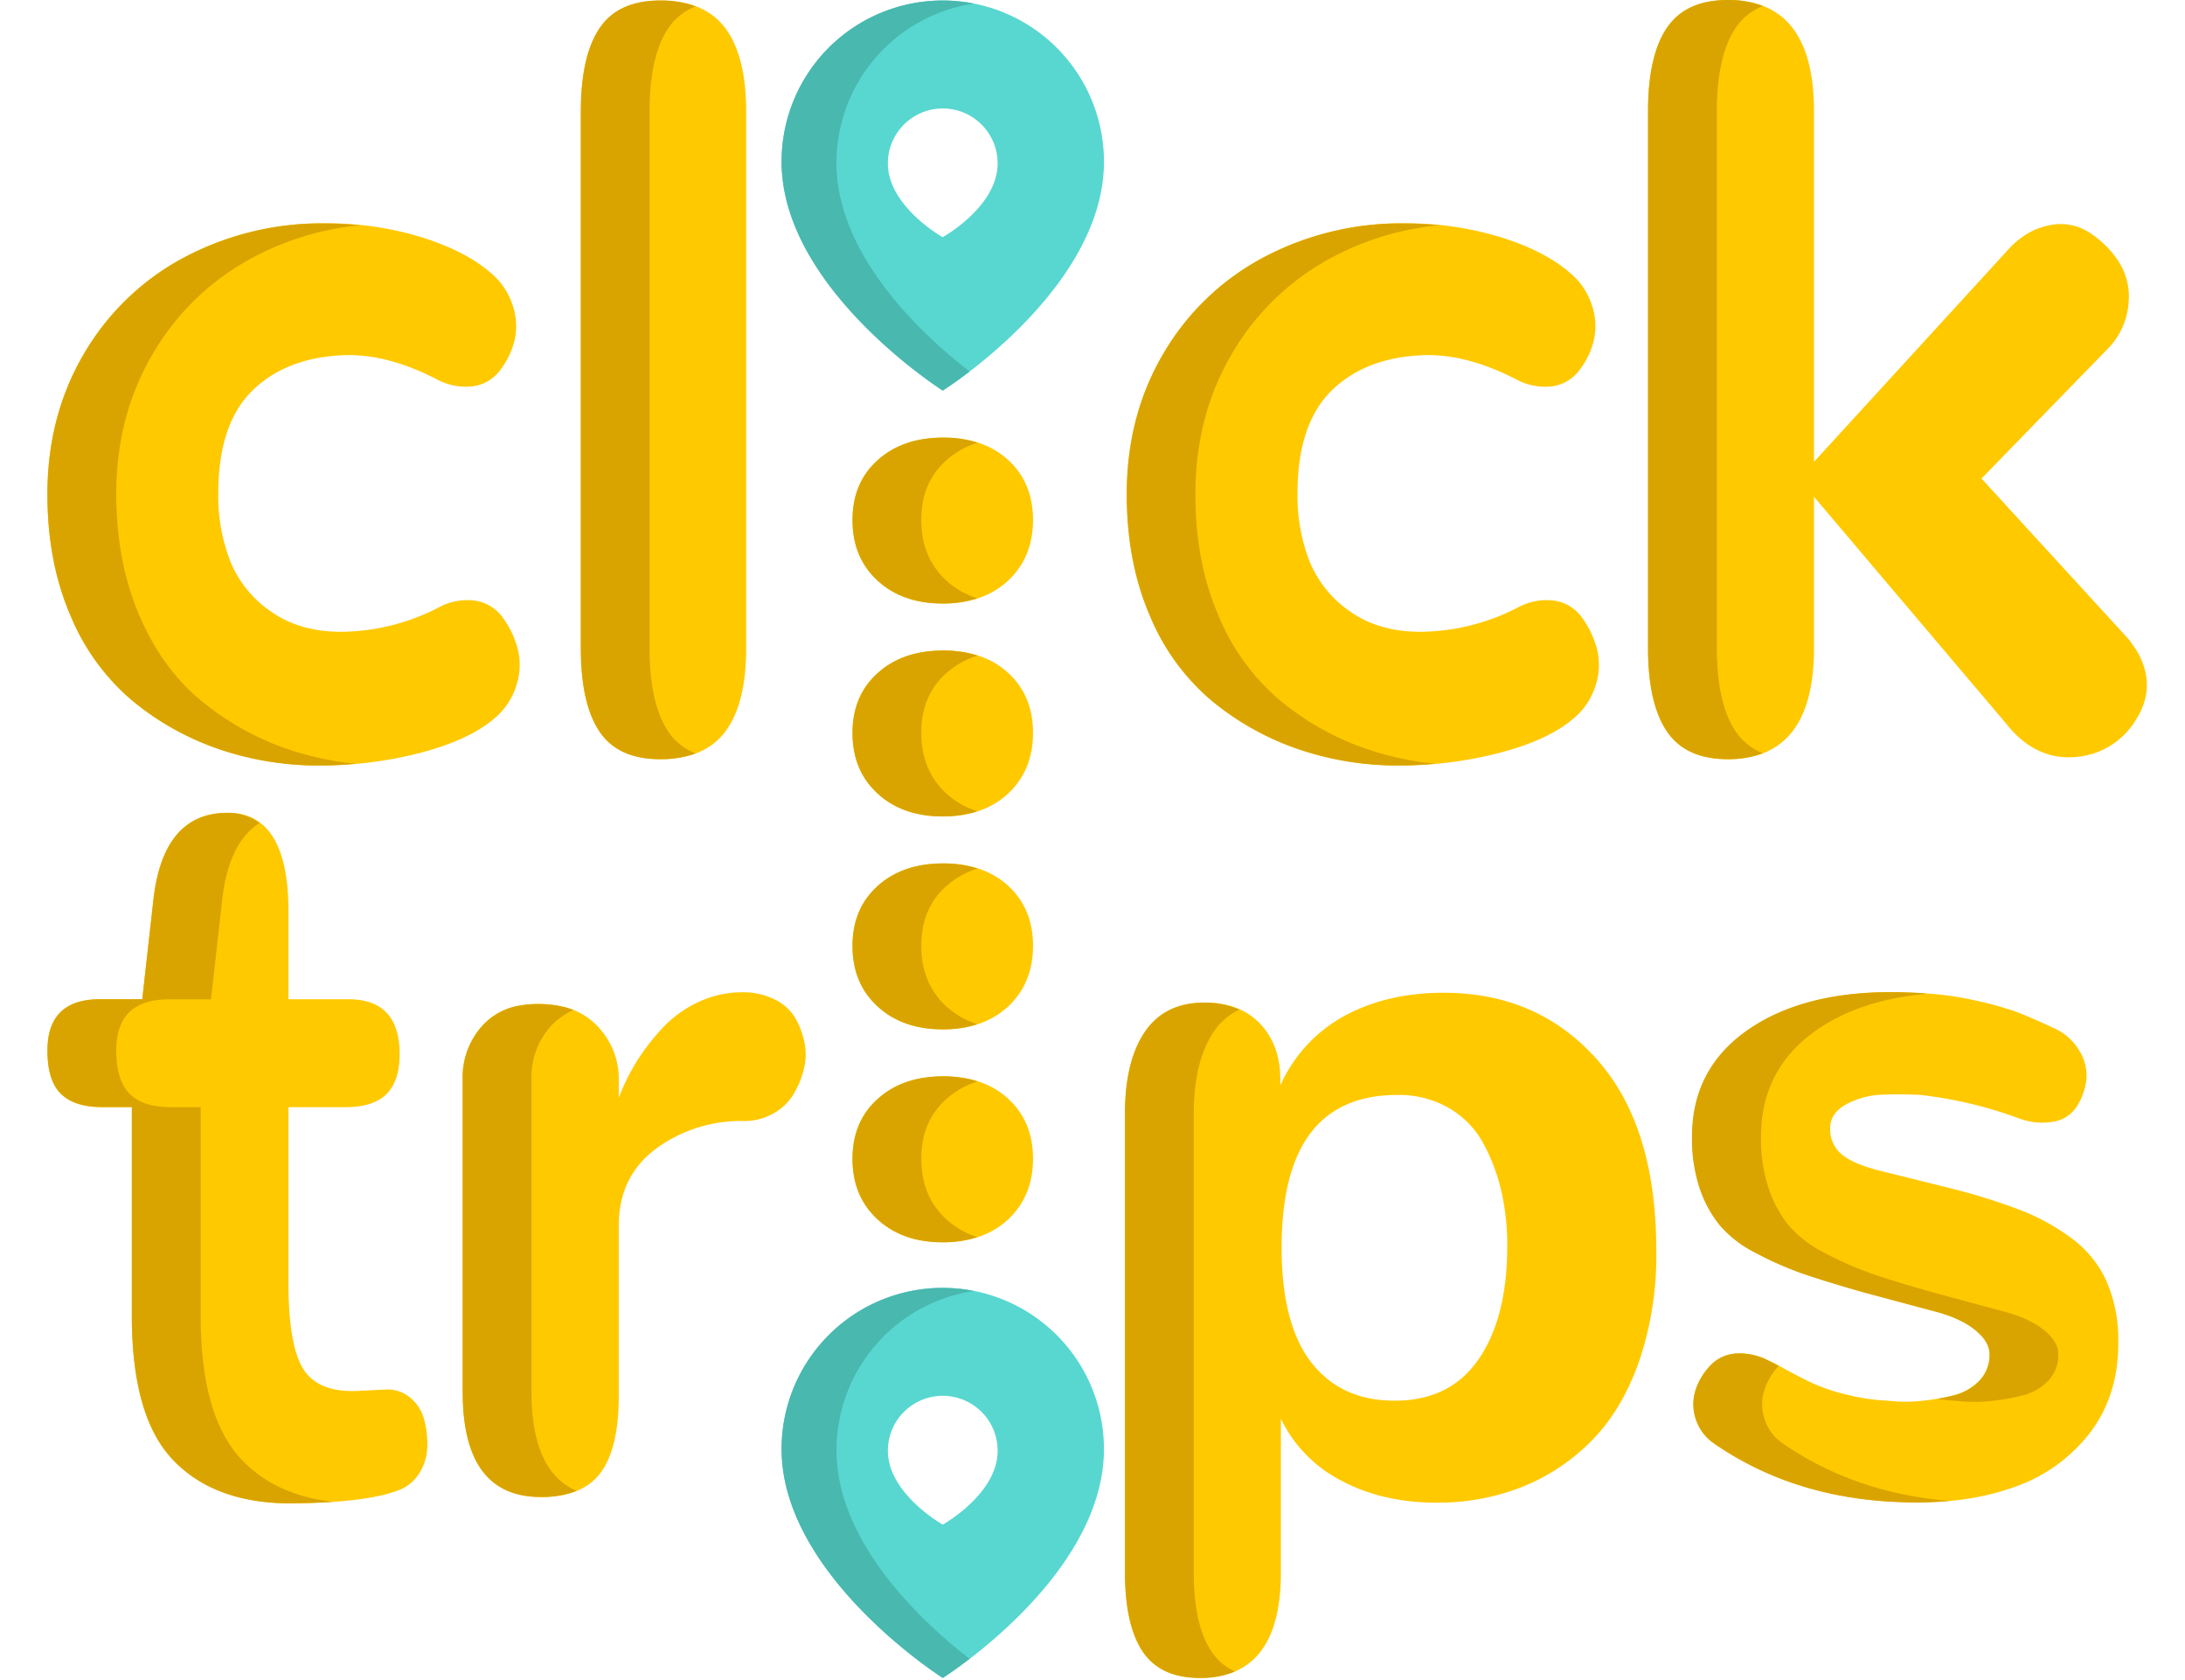 <?xml version="1.0" encoding="UTF-8"?> <svg xmlns="http://www.w3.org/2000/svg" id="Слой_1" data-name="Слой 1" viewBox="0 0 553 425.2"> <defs> <style>.cls-1{fill:#ffc900;}.cls-2{fill:#57d7d0;}.cls-3{fill:#49b8af;}.cls-4{fill:#d9a400;}</style> </defs> <path class="cls-1" d="M55.39,189.57a69.87,69.87,0,0,1-21.92-12.28A56.27,56.27,0,0,1,17.82,155.7Q12,142.23,12,125.06q0-19.82,9.24-35.52A64.21,64.21,0,0,1,46.54,65.17,74.31,74.31,0,0,1,82.4,56.52,80.86,80.86,0,0,1,106.56,60q11.23,3.49,17.57,9a17.47,17.47,0,0,1,5.61,8.25,16.19,16.19,0,0,1,.46,9,20.09,20.09,0,0,1-3.7,7.53,10.31,10.31,0,0,1-6.93,4,15.37,15.37,0,0,1-9-1.78q-13.06-6.74-24.29-6.08-14.4.79-22.72,9.25t-8.32,25.75a45.69,45.69,0,0,0,3,17,28.31,28.31,0,0,0,10.3,12.81q7.26,5.16,17.83,5.15a54.39,54.39,0,0,0,25-6.34,15.13,15.13,0,0,1,9-1.52,10.53,10.53,0,0,1,6.94,4.36,23.45,23.45,0,0,1,3.76,8,16.59,16.59,0,0,1-.46,9.31,17.61,17.61,0,0,1-5.81,8.39q-6.35,5.28-18.49,8.45a100.19,100.19,0,0,1-25.36,3.17A78,78,0,0,1,55.39,189.57Z"></path> <path class="cls-1" d="M151.67,185.08Q147,178,147,164V28.26q0-14,4.69-21.06T167.06.13q11.35,0,16.57,7.07t5.22,21.06V164q0,14-5.22,21.06t-16.57,7.06Q156.37,192.14,151.67,185.08Z"></path> <path class="cls-1" d="M222.1,254.68q-6.34-5.81-6.34-15.31t6.34-15.13q6.33-5.75,16.64-5.74t16.5,5.74q6.21,5.74,6.21,15.13t-6.27,15.31q-6.28,5.82-16.58,5.81T222.1,254.68Z"></path> <path class="cls-1" d="M328.54,189.57a70,70,0,0,1-21.92-12.28A56.27,56.27,0,0,1,291,155.7q-5.81-13.47-5.81-30.64,0-19.82,9.24-35.52a64.21,64.21,0,0,1,25.29-24.37,74.31,74.31,0,0,1,35.86-8.65A80.81,80.81,0,0,1,379.71,60q11.24,3.49,17.57,9a17.47,17.47,0,0,1,5.61,8.25,16.19,16.19,0,0,1,.46,9,20,20,0,0,1-3.7,7.53,10.31,10.31,0,0,1-6.93,4,15.34,15.34,0,0,1-9-1.78q-13.08-6.74-24.3-6.08-14.4.79-22.72,9.25t-8.32,25.75a45.9,45.9,0,0,0,3,17,28.37,28.37,0,0,0,10.3,12.81q7.26,5.16,17.83,5.15a54.39,54.39,0,0,0,25-6.34,15.13,15.13,0,0,1,9-1.52,10.48,10.48,0,0,1,6.94,4.36,23.45,23.45,0,0,1,3.76,8,16.51,16.51,0,0,1-.46,9.31,17.55,17.55,0,0,1-5.81,8.39q-6.35,5.28-18.49,8.45a100.19,100.19,0,0,1-25.36,3.17A78,78,0,0,1,328.54,189.57Z"></path> <path class="cls-1" d="M421.86,185.08Q417.11,178,417.1,164V28.13q0-14,4.76-21.06T437.31,0q21.78,0,21.79,28.13v88.74l48.46-52.95q4.76-5.55,10.63-6.8a13.44,13.44,0,0,1,10.37,1.58A25.52,25.52,0,0,1,536.09,66a16.44,16.44,0,0,1,2.64,10.56A18.49,18.49,0,0,1,534,87.69L501.49,121.1l37.37,40.8,1.85,2.64q5.41,9.12-.27,17.83a19.45,19.45,0,0,1-13.47,9q-11.36,1.85-19.41-8.45L459.1,125.72V164q0,28.13-21.79,28.12Q426.62,192.14,421.86,185.08Z"></path> <path class="cls-1" d="M43.49,369.11Q33.38,358.17,33.37,333V280.18H25.79q-6.94,0-10.37-3.35T12,265.9q0-13,13.29-13H36l2.73-24.22q2.24-23,18.88-23,15.41,0,15.4,25.08v22.11H88.14q13,0,13,13.91,0,6.83-3.35,10.12T87.4,280.18H73V324.4q0,16,3.73,22T90.38,352l7.2-.37a8.94,8.94,0,0,1,6.15,2,10.62,10.62,0,0,1,3.6,5.52,23.06,23.06,0,0,1,.81,7,13,13,0,0,1-2,6.64,10.4,10.4,0,0,1-5.15,4.29q-8.58,3.35-28.69,3.35Q53.62,380,43.49,369.11Z"></path> <path class="cls-1" d="M117.1,352.22v-79a19.34,19.34,0,0,1,4.1-12.61,16.27,16.27,0,0,1,9.87-6.08,28.46,28.46,0,0,1,11.55.25,17.44,17.44,0,0,1,9.88,6.39,19,19,0,0,1,4.1,12.3v4.34a54.39,54.39,0,0,1,4.34-8.88,56.18,56.18,0,0,1,6.46-8.5,29.45,29.45,0,0,1,9.19-6.77,25.91,25.91,0,0,1,11.3-2.55,17.71,17.71,0,0,1,8.14,1.8,12.33,12.33,0,0,1,5.22,4.66,20.36,20.36,0,0,1,2.36,6.33,15.32,15.32,0,0,1-.25,7,22.79,22.79,0,0,1-2.73,6.33,13.56,13.56,0,0,1-5.1,4.66,14.86,14.86,0,0,1-7.26,1.8,36.21,36.21,0,0,0-22.23,7q-9.45,7-9.44,19.56v43q0,13.17-4.54,19.38t-15.21,6.21Q117.1,378.8,117.1,352.22Z"></path> <path class="cls-1" d="M289.19,417.92q-4.47-6.71-4.47-20v-116q0-13.29,5-20.74t15.09-7.45q9.18,0,14.22,5.46t5,14v1.49A37.4,37.4,0,0,1,340.42,257q10.74-5.77,24.9-5.77,23.85,0,38.87,16.89t15,48.43a83.45,83.45,0,0,1-4.41,28.14q-4.41,12.35-12.11,20.05a51.23,51.23,0,0,1-17.63,11.62,58,58,0,0,1-21.36,3.91q-13.92,0-24.35-5.65a34.3,34.3,0,0,1-15.15-15.59v38.87q0,26.71-20.49,26.71Q293.65,424.63,289.19,417.92Zm85.07-74q7.22-10.56,7.21-28.69A60.78,60.78,0,0,0,380,301.55a48.38,48.38,0,0,0-4.54-12.11,23,23,0,0,0-8.69-9,25.26,25.26,0,0,0-13.1-3.35q-29.31,0-29.31,38.63,0,19.37,7.51,29.06T353,354.46Q367.06,354.46,374.26,343.9Z"></path> <path class="cls-1" d="M433.61,365.14a11.93,11.93,0,0,1-4.47-6.21,11.79,11.79,0,0,1,0-7.15,16.5,16.5,0,0,1,3.67-6.14,9.79,9.79,0,0,1,6.46-3.11,15.91,15.91,0,0,1,8.5,1.87c.58.24,2.14,1.05,4.66,2.42s4.72,2.48,6.58,3.35a49.93,49.93,0,0,0,8,2.67,51.94,51.94,0,0,0,10.81,1.62,37.11,37.11,0,0,0,8.32.06,54.54,54.54,0,0,0,8.32-1.43,13.54,13.54,0,0,0,6.46-3.66,9.31,9.31,0,0,0,2.61-6.77q0-3.24-3.85-6.28t-10.93-4.78L471.62,327q-9.69-2.73-15.53-4.78A86.1,86.1,0,0,1,444.3,317a29.21,29.21,0,0,1-9.07-7,30.12,30.12,0,0,1-5-9.31,39.59,39.59,0,0,1-1.93-13q0-18.13,15.65-28.07t41.86-8.32a81.74,81.74,0,0,1,14.34,1.93,82.89,82.89,0,0,1,10.37,2.91q3.6,1.37,9.19,4a14,14,0,0,1,6.52,5.71,11.9,11.9,0,0,1,1.81,7.27,16,16,0,0,1-2.3,6.7,8.71,8.71,0,0,1-5.84,4,16.42,16.42,0,0,1-8.76-.74,106.46,106.46,0,0,0-25.21-6q-4.47-.24-9.5-.06a20.45,20.45,0,0,0-9.13,2.42q-4.09,2.24-4.1,6a8.21,8.21,0,0,0,3.3,7q3.28,2.49,10.86,4.22l17,4.23a153.42,153.42,0,0,1,17.45,5.52,54.23,54.23,0,0,1,12.73,7.14,27.62,27.62,0,0,1,8.57,10.62,36.89,36.89,0,0,1,3,14.84q.24,13.8-7.08,23.48a41.1,41.1,0,0,1-19.75,14q-12.42,4.35-28.44,3.6Q453.74,379.17,433.61,365.14Z"></path> <path class="cls-1" d="M222.1,308.57q-6.34-5.82-6.34-15.32t6.34-15.12q6.33-5.75,16.64-5.75t16.5,5.75q6.21,5.75,6.21,15.12t-6.27,15.32q-6.28,5.81-16.58,5.81T222.1,308.57Z"></path> <path class="cls-1" d="M222.1,200.8q-6.34-5.81-6.34-15.32t6.34-15.12q6.33-5.75,16.64-5.74t16.5,5.74q6.21,5.74,6.21,15.12t-6.27,15.32q-6.28,5.82-16.58,5.81T222.1,200.8Z"></path> <path class="cls-1" d="M222.1,146.92q-6.34-5.8-6.34-15.32t6.34-15.12q6.33-5.74,16.64-5.74t16.5,5.74q6.21,5.74,6.21,15.12t-6.27,15.32q-6.28,5.81-16.58,5.81T222.1,146.92Z"></path> <path class="cls-2" d="M238.6.13a40.8,40.8,0,0,0-40.79,40.8c0,32.05,40.79,57.92,40.79,57.92s40.8-25.6,40.8-57.92A40.8,40.8,0,0,0,238.6.13Zm0,59.91s-13.89-7.79-13.89-18.7a13.89,13.89,0,0,1,27.78,0C252.49,52.34,238.6,60,238.6,60Z"></path> <path class="cls-3" d="M211.7,41.21A40.76,40.76,0,0,1,246.48.91a40.74,40.74,0,0,0-48.67,40c0,32.05,40.79,57.92,40.79,57.92s2.74-1.73,6.79-4.82C233.71,85,211.7,64.76,211.7,41.21Z"></path> <path class="cls-2" d="M238.6,325.91a40.79,40.79,0,0,0-40.79,40.79c0,32.05,40.79,57.93,40.79,57.93s40.8-25.6,40.8-57.93A40.8,40.8,0,0,0,238.6,325.91Zm0,59.91s-13.89-7.79-13.89-18.7a13.89,13.89,0,0,1,27.78,0C252.49,378.12,238.6,385.82,238.6,385.82Z"></path> <path class="cls-3" d="M211.7,367a40.76,40.76,0,0,1,34.78-40.3,40.74,40.74,0,0,0-48.67,40c0,32,40.79,57.92,40.79,57.92s2.74-1.73,6.79-4.83C233.71,410.74,211.7,390.54,211.7,367Z"></path> <path class="cls-4" d="M72.81,189.57a69.92,69.92,0,0,1-21.93-12.28Q41,169.16,35.24,155.7t-5.82-30.64q0-19.82,9.25-35.52A64.08,64.08,0,0,1,64,65.17,72.09,72.09,0,0,1,91.05,57c-2.82-.27-5.69-.46-8.65-.46a74.31,74.31,0,0,0-35.86,8.65A64.21,64.21,0,0,0,21.25,89.54Q12,105.25,12,125.06q0,17.16,5.81,30.64a56.27,56.27,0,0,0,15.65,21.59,69.87,69.87,0,0,0,21.92,12.28,78,78,0,0,0,25.55,4.16c3.12,0,6.19-.18,9.22-.45A76,76,0,0,1,72.81,189.57Z"></path> <path class="cls-4" d="M169.09,185.08Q164.4,178,164.4,164V28.26q0-14,4.69-21.06a14.72,14.72,0,0,1,7-5.6,25.71,25.71,0,0,0-9-1.47q-10.69,0-15.39,7.07T147,28.26V164q0,14,4.69,21.06t15.39,7.06a25.48,25.48,0,0,0,9-1.47A14.64,14.64,0,0,1,169.09,185.08Z"></path> <path class="cls-4" d="M239.51,254.68q-6.33-5.81-6.34-15.32t6.34-15.12a21.26,21.26,0,0,1,7.92-4.45,28.47,28.47,0,0,0-8.69-1.29q-10.31,0-16.64,5.74t-6.34,15.12q0,9.51,6.34,15.32t16.5,5.81a28.25,28.25,0,0,0,8.75-1.31A21.22,21.22,0,0,1,239.51,254.68Z"></path> <path class="cls-4" d="M346,189.57A69.76,69.76,0,0,1,324,177.29a56.27,56.27,0,0,1-15.65-21.59q-5.82-13.47-5.81-30.64,0-19.82,9.24-35.52a64.08,64.08,0,0,1,25.29-24.37A72.14,72.14,0,0,1,364.2,57c-2.82-.27-5.69-.46-8.65-.46a74.31,74.31,0,0,0-35.86,8.65A64.21,64.21,0,0,0,294.4,89.54q-9.24,15.7-9.24,35.52,0,17.16,5.81,30.64a56.27,56.27,0,0,0,15.65,21.59,70,70,0,0,0,21.92,12.28,78,78,0,0,0,25.55,4.16c3.13,0,6.19-.18,9.22-.45A76.14,76.14,0,0,1,346,189.57Z"></path> <path class="cls-4" d="M439.27,185.08Q434.52,178,434.52,164V28.13q0-14,4.75-21.06a14.89,14.89,0,0,1,6.9-5.55A24.33,24.33,0,0,0,437.31,0q-10.69,0-15.45,7.07T417.1,28.13V164q0,14,4.76,21.06t15.45,7.06a24.55,24.55,0,0,0,8.86-1.51A14.89,14.89,0,0,1,439.27,185.08Z"></path> <path class="cls-4" d="M60.91,369.11Q50.79,358.17,50.79,333V280.18H43.21q-7,0-10.37-3.35T29.42,265.9q0-13,13.29-13H53.39l2.74-24.22c1-10.28,4.22-17,9.54-20.41a13.15,13.15,0,0,0-8.08-2.56q-16.65,0-18.88,23L36,252.86H25.3q-13.29,0-13.29,13,0,7.58,3.41,10.93t10.37,3.35h7.58V333q0,25.21,10.12,36.14t28.76,11.3c4.44,0,8.41-.13,12-.38C74.44,378.92,66.64,375.3,60.91,369.11Z"></path> <path class="cls-4" d="M134.52,352.22v-79a19.29,19.29,0,0,1,4.1-12.61,17,17,0,0,1,6.53-5,15.51,15.51,0,0,0-2.53-.8,28.46,28.46,0,0,0-11.55-.25,16.27,16.27,0,0,0-9.87,6.08,19.34,19.34,0,0,0-4.1,12.61v79q0,26.58,19.75,26.58a24.29,24.29,0,0,0,9.1-1.54Q134.52,372.42,134.52,352.22Z"></path> <path class="cls-4" d="M306.6,417.92q-4.47-6.71-4.47-20v-116q0-13.29,5-20.74a16.15,16.15,0,0,1,6.56-5.7,21.6,21.6,0,0,0-8.88-1.75q-10.06,0-15.09,7.45t-5,20.74v116q0,13.29,4.47,20t14.53,6.71a22.3,22.3,0,0,0,8.86-1.64A13.89,13.89,0,0,1,306.6,417.92Z"></path> <path class="cls-4" d="M435.23,310.05a29.21,29.21,0,0,0,9.07,7,86.1,86.1,0,0,0,11.79,5.22q5.85,2,15.53,4.78l17.14,4.59q7.08,1.74,10.93,4.78t3.85,6.28a9.31,9.31,0,0,1-2.61,6.77,13.54,13.54,0,0,1-6.46,3.66c-1.35.35-2.77.64-4.24.88,1.65.23,3.32.41,5,.49a37.2,37.2,0,0,0,8.33.06,54.75,54.75,0,0,0,8.32-1.43,13.58,13.58,0,0,0,6.46-3.66,9.34,9.34,0,0,0,2.6-6.77q0-3.24-3.85-6.28t-10.93-4.78L489,327q-9.67-2.73-15.52-4.78a86.75,86.75,0,0,1-11.8-5.22,29.33,29.33,0,0,1-9.07-7,30.33,30.33,0,0,1-5-9.31,39.61,39.61,0,0,1-1.92-13q0-18.13,15.65-28.07c7.14-4.53,16-7.22,26.39-8.14-.66-.05-1.28-.15-2-.18q-26.2-1.62-41.86,8.32t-15.65,28.07a39.59,39.59,0,0,0,1.93,13A30.12,30.12,0,0,0,435.23,310.05Z"></path> <path class="cls-4" d="M451,365.14a11.82,11.82,0,0,1-4.47-6.21,11.64,11.64,0,0,1,0-7.15,16.47,16.47,0,0,1,3.66-6.14h0c-1.22-.65-2.07-1.08-2.45-1.24a15.91,15.91,0,0,0-8.5-1.87,9.79,9.79,0,0,0-6.46,3.11,16.5,16.5,0,0,0-3.67,6.14,11.79,11.79,0,0,0,0,7.15,11.93,11.93,0,0,0,4.47,6.21q20.13,14,47.2,15a89.6,89.6,0,0,0,12.59-.32Q469.36,377.86,451,365.14Z"></path> <path class="cls-4" d="M239.51,308.57q-6.33-5.82-6.34-15.32t6.34-15.12a21.14,21.14,0,0,1,7.92-4.46,28.47,28.47,0,0,0-8.69-1.29q-10.31,0-16.64,5.75t-6.34,15.12q0,9.51,6.34,15.32t16.5,5.81a28.24,28.24,0,0,0,8.75-1.32A21.33,21.33,0,0,1,239.51,308.57Z"></path> <path class="cls-4" d="M239.51,200.8q-6.33-5.81-6.34-15.32t6.34-15.12a21.12,21.12,0,0,1,7.92-4.45,28.47,28.47,0,0,0-8.69-1.29q-10.31,0-16.64,5.74t-6.34,15.12q0,9.51,6.34,15.32t16.5,5.81a28.25,28.25,0,0,0,8.75-1.31A21.22,21.22,0,0,1,239.51,200.8Z"></path> <path class="cls-4" d="M239.51,146.92q-6.33-5.8-6.34-15.32t6.34-15.12a21.12,21.12,0,0,1,7.92-4.45,28.47,28.47,0,0,0-8.69-1.29q-10.31,0-16.64,5.74t-6.34,15.12q0,9.51,6.34,15.32t16.5,5.81a28,28,0,0,0,8.75-1.32A21.06,21.06,0,0,1,239.51,146.92Z"></path> </svg> 